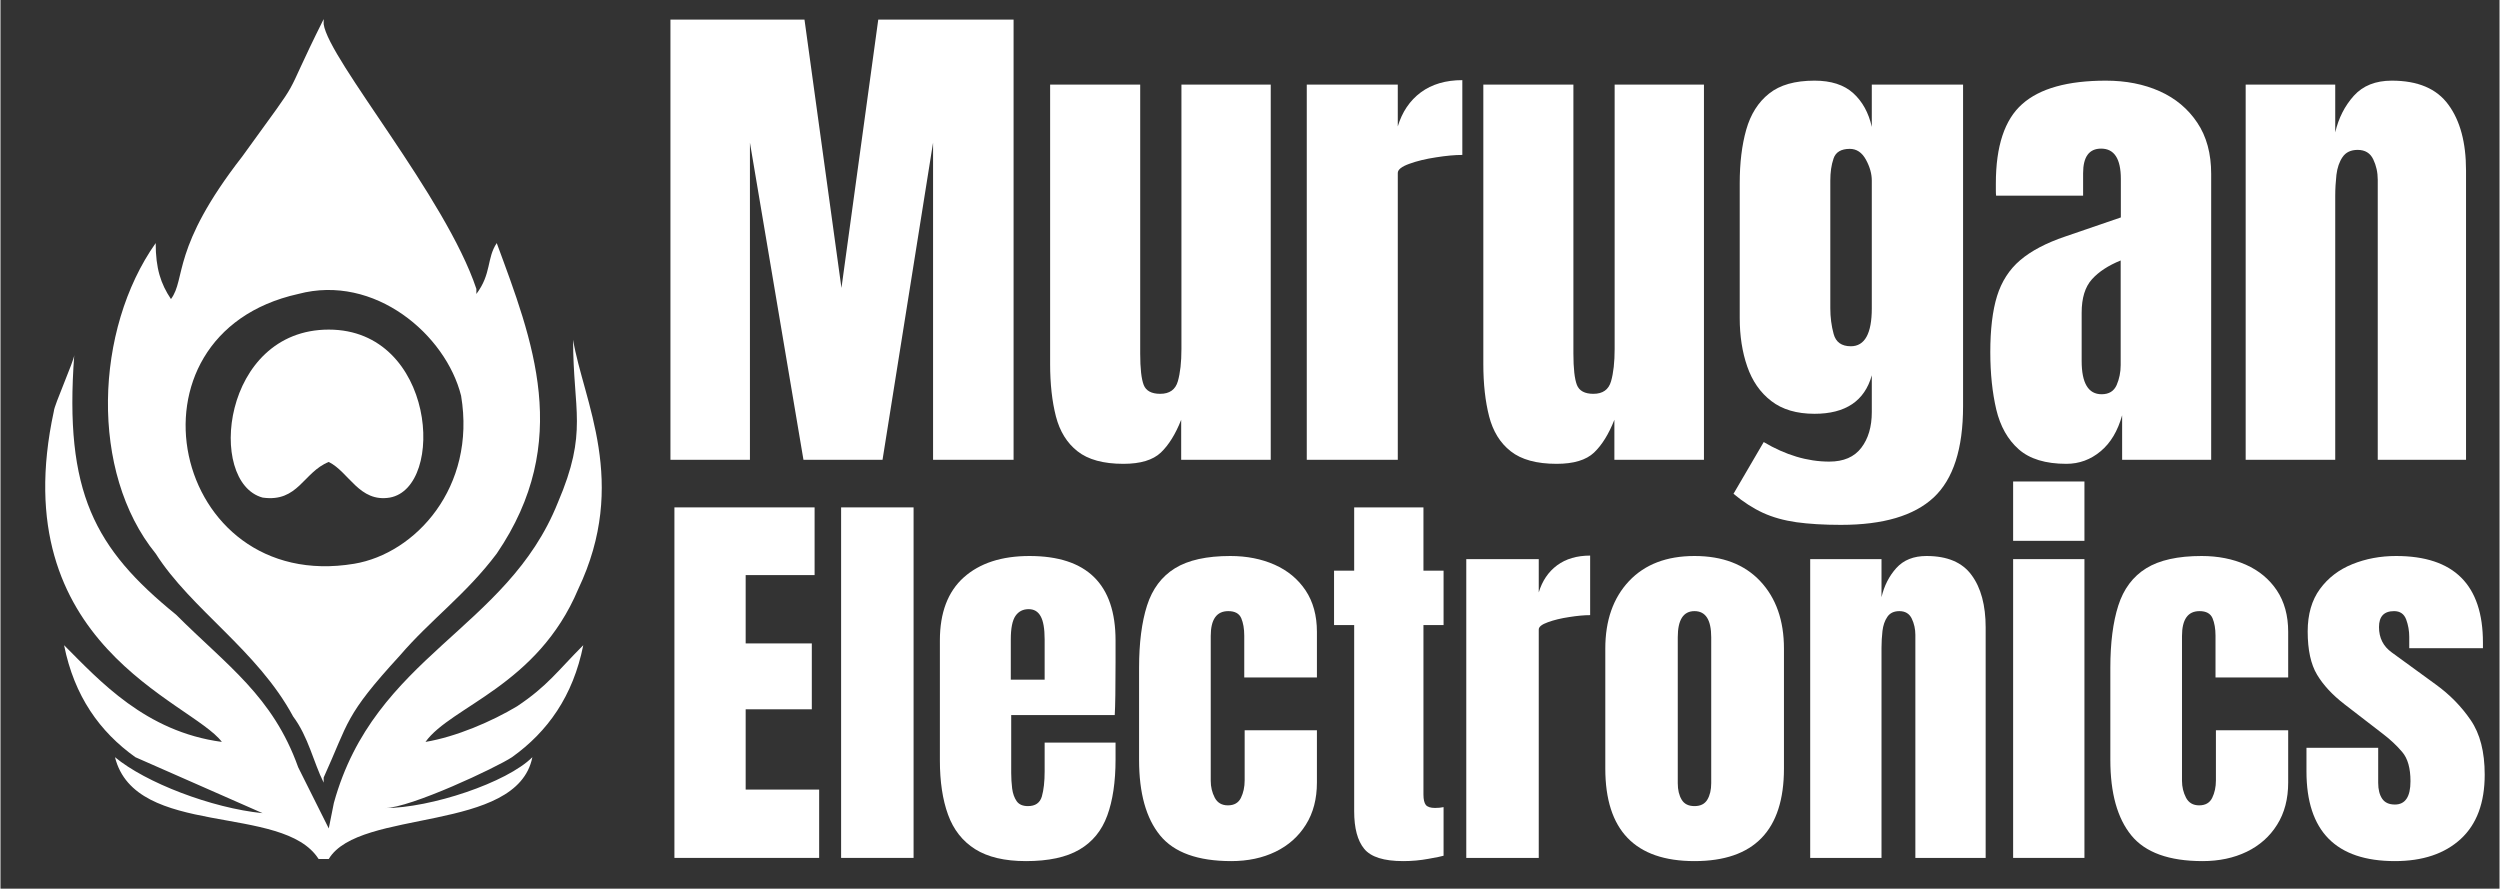 <?xml version="1.0" encoding="UTF-8"?>
<!DOCTYPE svg PUBLIC "-//W3C//DTD SVG 1.1//EN" "http://www.w3.org/Graphics/SVG/1.1/DTD/svg11.dtd">
<!-- Creator: CorelDRAW -->
<svg xmlns="http://www.w3.org/2000/svg" xml:space="preserve" width="3283px" height="1167px" version="1.1" style="shape-rendering:geometricPrecision; text-rendering:geometricPrecision; image-rendering:optimizeQuality; fill-rule:evenodd; clip-rule:evenodd"
viewBox="0 0 3445.54 1225.25"
 xmlns:xlink="http://www.w3.org/1999/xlink"
 xmlns:xodm="http://www.corel.com/coreldraw/odm/2003">
 <rect x="0" y="0" width="3445.54" height="1225.25" fill="#333333" stroke="none"/>
 <defs>
  <style type="text/css">
   <![CDATA[
    .fil2 {fill:none}
    .fil0 {fill:white}
    .fil1 {fill:white;fill-rule:nonzero}
   ]]>
  </style>
 </defs>
 <g id="Layer_x0020_1">
  <g id="_2557097546048">
   <path class="fil0" d="M410.5 405.31c105.27,-28.07 203.53,56.14 224.58,140.36 21.06,126.33 -63.16,217.57 -147.38,231.6 -252.65,42.11 -329.85,-315.82 -77.2,-371.96zm35.09 673.74c0,0 0,-7.02 0,-7.02 35.09,-77.2 28.07,-84.21 105.27,-168.43 42.11,-49.13 91.24,-84.22 133.35,-140.36 105.27,-154.4 49.13,-294.77 0,-428.11 -14.04,21.05 -7.02,42.11 -28.07,70.18 0,0 0,0 0,-7.02 -42.11,-126.33 -203.53,-315.82 -210.55,-364.95 0,-7.01 0,-7.01 0,-7.01 -63.16,126.32 -21.05,63.16 -112.29,189.49 -98.25,126.32 -77.2,168.43 -98.25,196.51 -14.04,-21.06 -21.06,-42.11 -21.06,-77.2 -84.22,119.31 -91.24,315.81 0,428.11 49.13,77.2 140.37,133.34 189.49,224.58 21.06,28.07 28.08,63.16 42.11,91.23z"/>
   <path class="fil0" d="M438.57 1184.33l14.04 0c42.11,-70.19 259.67,-35.1 280.73,-140.37 -35.09,35.09 -140.37,70.18 -203.53,70.18 35.09,0 154.4,-56.14 175.45,-70.18 49.13,-35.09 84.22,-84.22 98.26,-154.4 -35.09,35.09 -49.13,56.15 -91.24,84.22 -35.09,21.05 -84.22,42.11 -126.32,49.13 35.09,-49.13 154.4,-77.2 210.54,-210.55 70.18,-147.38 7.02,-259.67 -7.02,-343.89 0,98.26 21.06,126.33 -21.05,224.58 -70.18,175.46 -252.66,210.55 -308.8,414.08l-7.02 35.09 -42.11 -84.22c-35.09,-98.26 -98.25,-140.37 -168.44,-210.55 -112.29,-91.23 -154.4,-168.43 -140.36,-357.92 0,7.01 -28.07,70.18 -28.07,77.2 -70.18,322.83 189.49,400.03 231.6,456.18 -105.28,-14.04 -168.44,-84.22 -217.57,-133.35 14.04,70.18 49.13,119.31 98.26,154.4l175.45 77.2c-70.18,-7.02 -161.42,-42.11 -203.52,-77.2 28.07,112.29 231.6,63.17 280.72,140.37z"/>
   <path class="fil0" d="M452.61 636.91c28.07,14.03 42.11,56.14 84.22,49.13 77.2,-14.04 63.16,-231.6 -84.22,-231.6 -147.38,0 -168.44,210.54 -91.24,231.6 49.13,7.01 56.15,-35.1 91.24,-49.13z"/>
  </g>
  <g id="_2557097547632">
   <polygon class="fil1" points="923.71,633.97 923.71,27.03 1108.52,27.03 1159.49,397.01 1210.23,27.03 1396.81,27.03 1396.81,633.97 1285.8,633.97 1285.8,196.66 1216.11,633.97 1107.11,633.97 1033.3,196.66 1033.3,633.97 "/>
   <path id="_1" class="fil1" d="M1548.3 639.5c-27.66,0 -48.73,-5.77 -63.33,-17.3 -14.59,-11.42 -24.48,-27.55 -29.78,-48.03 -5.3,-20.6 -8,-44.73 -8,-72.28l0 -385.28 124.19 0 0 370.8c0,20.72 1.64,35.08 4.82,43.32 3.18,8.13 10.83,12.25 22.72,12.25 12.95,0 21.07,-5.77 24.37,-17.31 3.3,-11.53 4.94,-26.37 4.94,-44.49l0 -364.57 123.13 0 0 517.36 -123.48 0 0 -55.21c-7.77,19.78 -17.19,34.84 -28.02,45.2 -10.94,10.36 -28.13,15.54 -51.56,15.54z"/>
   <path id="_2" class="fil1" d="M1801.04 633.97l0 -517.36 125.48 0 0 57.68c6.01,-20.01 16.6,-35.66 31.79,-46.96 15.18,-11.19 34.25,-16.84 57.2,-16.84l0 103.12c-10.12,0 -22.13,1.06 -36.13,3.29 -14.13,2.12 -26.37,5.07 -36.97,8.95 -10.59,3.77 -15.89,8.01 -15.89,12.6l0 395.52 -125.48 0z"/>
   <path id="_3" class="fil1" d="M2145.59 639.5c-27.66,0 -48.73,-5.77 -63.33,-17.3 -14.6,-11.42 -24.49,-27.55 -29.78,-48.03 -5.3,-20.6 -8.01,-44.73 -8.01,-72.28l0 -385.28 124.19 0 0 370.8c0,20.72 1.65,35.08 4.83,43.32 3.18,8.13 10.83,12.25 22.72,12.25 12.95,0 21.07,-5.77 24.36,-17.31 3.3,-11.53 4.95,-26.37 4.95,-44.49l0 -364.57 123.13 0 0 517.36 -123.49 0 0 -55.21c-7.76,19.78 -17.18,34.84 -28.01,45.2 -10.95,10.36 -28.13,15.54 -51.56,15.54z"/>
   <path id="_4" class="fil1" d="M2537.7 723.67c-24.02,0 -44.5,-1.3 -61.57,-3.65 -17.18,-2.47 -32.49,-6.71 -46.14,-12.95 -13.54,-6.24 -27.08,-14.95 -40.61,-26.25l41.67 -71.33c30.13,17.89 60.27,26.95 90.4,26.95 19.78,0 34.49,-6.36 44.15,-19.07 9.65,-12.59 14.47,-29.07 14.47,-49.32l0 -50.62c-9.88,35.43 -36.25,53.09 -78.98,53.09 -24.6,0 -44.5,-5.88 -59.68,-17.66 -15.19,-11.65 -26.14,-27.54 -33.08,-47.55 -6.95,-20.01 -10.36,-42.26 -10.36,-66.87l0 -185.87c0,-27.9 2.94,-52.38 8.95,-73.69 6,-21.19 16.48,-37.9 31.43,-49.79 14.95,-12.01 35.78,-17.89 62.74,-17.89 22.72,0 40.49,5.65 53.32,17.18 12.72,11.54 21.31,27.08 25.66,46.62l0 -58.39 125.84 0 0 443.55c0,58.62 -13.53,100.53 -40.49,125.72 -27.08,25.19 -69.57,37.79 -127.72,37.79zm13.42 -246.26c19.3,0 28.95,-17.54 28.95,-52.38l0 -175.99c0,-9.42 -2.7,-19.07 -8.12,-28.96 -5.41,-9.88 -12.83,-14.83 -22.24,-14.83 -11.89,0 -19.43,4.48 -22.37,13.3 -3.06,8.83 -4.47,19.07 -4.47,30.49l0 175.99c0,12.36 1.53,24.25 4.59,35.43 3.06,11.3 10.94,16.95 23.66,16.95z"/>
   <path id="_5" class="fil1" d="M2848.35 639.5c-28.72,0 -50.62,-6.71 -65.69,-20.01 -15.06,-13.3 -25.42,-31.67 -30.96,-54.85 -5.41,-23.19 -8.24,-49.56 -8.24,-78.99 0,-31.43 3.07,-57.33 9.3,-77.46 6.24,-20.01 16.84,-36.61 31.9,-49.44 15.07,-12.83 35.79,-23.78 62.28,-32.72l76.51 -26.25 0 -53.09c0,-27.78 -9.06,-41.79 -27.19,-41.79 -16.6,0 -24.84,11.3 -24.84,33.9l0 30.96 -119.95 0c-0.24,-1.77 -0.35,-4.12 -0.35,-7.06 0,-2.83 0,-6.12 0,-9.77 0,-51.56 12.12,-88.05 36.37,-109.48 24.25,-21.54 62.62,-32.25 115.36,-32.25 27.55,0 52.27,4.82 74.16,14.59 21.78,9.77 39.08,24.25 51.79,43.32 12.84,19.07 19.19,42.62 19.19,70.63l0 394.23 -122.77 0 0 -61.45c-6.01,21.66 -15.9,38.26 -29.67,49.68 -13.77,11.53 -29.55,17.3 -47.2,17.3zm48.61 -95.94c10.13,0 16.95,-4.23 20.72,-12.71 3.65,-8.47 5.53,-17.66 5.53,-27.54l0 -144.2c-17.06,6.94 -30.25,15.53 -39.66,26.01 -9.42,10.48 -14.13,25.78 -14.13,46.03l0 66.62c0,30.49 9.18,45.79 27.54,45.79z"/>
   <path id="_6" class="fil1" d="M3095.55 633.97l0 -517.36 123.48 0 0 65.92c4.59,-19.77 13.19,-36.61 25.66,-50.5 12.6,-13.89 29.9,-20.83 52.27,-20.83 35.9,0 61.92,10.94 78.04,33.08 16.25,22.01 24.37,52.26 24.37,90.64l0 399.05 -121.72 0 0 -386.22c0,-10.13 -2.11,-19.54 -6.24,-28.14 -4.12,-8.59 -11.3,-12.95 -21.42,-12.95 -9.42,0 -16.36,3.3 -20.84,9.89 -4.47,6.48 -7.29,14.72 -8.47,24.49 -1.06,9.77 -1.65,19.42 -1.65,29.07l0 363.86 -123.48 0z"/>
   <polygon class="fil1" points="929.19,1182.83 929.19,699.56 1122.46,699.56 1122.46,792.91 1027.42,792.91 1027.42,887.11 1118.62,887.11 1118.62,977.94 1027.42,977.94 1027.42,1088.63 1128.74,1088.63 1128.74,1182.83 "/>
   <polygon id="_1_0" class="fil1" points="1159.02,1182.83 1159.02,699.56 1258.93,699.56 1258.93,1182.83 "/>
   <path id="_2_1" class="fil1" d="M1413.77 1187.24c-29.24,0 -52.58,-5.53 -70.01,-16.5 -17.34,-10.96 -29.81,-26.81 -37.31,-47.52 -7.5,-20.62 -11.25,-45.55 -11.25,-74.7l0 -165.53c0,-38.24 10.97,-67.21 32.9,-86.89 22.03,-19.68 52.21,-29.52 90.64,-29.52 79.11,0 118.66,38.8 118.66,116.41l0 29.9c0,36.27 -0.37,60.64 -1.12,73.01l-142.75 0 0 79.68c0,7.31 0.47,14.52 1.31,21.55 0.94,7.03 3,12.85 6.19,17.44 3.18,4.59 8.43,6.84 15.56,6.84 10.21,0 16.59,-4.41 19.21,-13.31 2.53,-8.9 3.84,-20.43 3.84,-34.68l0 -39.55 97.76 0 0 23.33c0,30.75 -3.84,56.52 -11.43,77.24 -7.59,20.81 -20.43,36.46 -38.43,46.96 -18,10.59 -42.65,15.84 -73.77,15.84zm-20.8 -250.17l46.67 0 0 -55.49c0,-14.81 -1.87,-25.49 -5.53,-31.96 -3.65,-6.56 -9.09,-9.75 -16.49,-9.75 -7.88,0 -13.87,3.1 -18.19,9.28 -4.31,6.28 -6.46,17.06 -6.46,32.43l0 55.49z"/>
   <path id="_3_2" class="fil1" d="M1696.93 1187.24c-46.11,0 -78.82,-11.81 -98.13,-35.43 -19.31,-23.62 -28.97,-58.3 -28.97,-104.04l0 -126.91c0,-34.4 3.66,-63.08 10.97,-85.95 7.31,-22.87 20.15,-40.03 38.43,-51.37 18.28,-11.34 43.77,-16.96 76.39,-16.96 22.68,0 43.02,4.03 61.02,11.99 18.09,8.06 32.34,19.87 42.74,35.43 10.4,15.56 15.65,34.68 15.65,57.18l0 62.89 -100.19 0 0 -57.74c0,-9.46 -1.41,-17.52 -4.13,-23.99 -2.81,-6.47 -8.72,-9.75 -17.9,-9.75 -16.12,0 -24.18,11.44 -24.18,34.31l0 199.64c0,8.44 1.87,16.22 5.53,23.25 3.65,7.03 9.74,10.59 18.09,10.59 8.62,0 14.62,-3.47 17.99,-10.31 3.38,-6.94 5.16,-14.9 5.16,-24.09l0 -69.17 99.63 0 0 71.98c0,22.68 -5.06,42.09 -15.27,58.3 -10.13,16.22 -24.09,28.59 -41.81,37.21 -17.81,8.63 -38.15,12.94 -61.02,12.94z"/>
   <path id="_4_3" class="fil1" d="M1933.88 1187.24c-26.52,0 -44.42,-5.63 -53.61,-16.87 -9.28,-11.25 -13.87,-28.59 -13.87,-51.84l0 -256.72 -27.75 0 0 -74.99 27.75 0 0 -87.26 95.51 0 0 87.26 27.74 0 0 74.99 -27.74 0 0 233.67c0,6.84 1.12,11.52 3.28,14.34 2.25,2.71 6.47,4.12 12.65,4.12 4.41,0 8.35,-0.37 11.81,-1.12l0 67.01c-2.15,0.75 -9.09,2.16 -20.62,4.22 -11.53,2.16 -23.24,3.19 -35.15,3.19z"/>
   <path id="_5_4" class="fil1" d="M2020.96 1182.83l0 -411.94 99.92 0 0 45.93c4.78,-15.94 13.21,-28.4 25.3,-37.4 12.09,-8.91 27.28,-13.41 45.56,-13.41l0 82.11c-8.07,0 -17.63,0.85 -28.78,2.63 -11.25,1.68 -21,4.03 -29.43,7.12 -8.44,3 -12.65,6.37 -12.65,10.03l0 314.93 -99.92 0z"/>
   <path id="_6_5" class="fil1" d="M2335.61 1187.24c-82.01,0 -122.97,-42.56 -122.97,-127.66l0 -165.34c0,-38.81 10.87,-69.83 32.62,-92.98 21.83,-23.16 51.92,-34.68 90.35,-34.68 38.62,0 68.89,11.52 90.64,34.68 21.74,23.15 32.71,54.17 32.71,92.98l0 165.34c0,85.1 -41.15,127.66 -123.35,127.66zm0 -75.83c8.25,0 14.16,-2.91 17.72,-8.9 3.56,-5.91 5.34,-13.5 5.34,-22.69l0 -201.24c0,-23.99 -7.69,-35.99 -23.06,-35.99 -15.37,0 -23.06,12 -23.06,35.99l0 201.24c0,9.19 1.79,16.78 5.35,22.69 3.56,5.99 9.46,8.9 17.71,8.9z"/>
   <path id="_7" class="fil1" d="M2495.14 1182.83l0 -411.94 98.32 0 0 52.49c3.66,-15.75 10.5,-29.15 20.44,-40.21 10.03,-11.06 23.8,-16.59 41.61,-16.59 28.59,0 49.31,8.71 62.15,26.33 12.93,17.53 19.4,41.62 19.4,72.18l0 317.74 -96.92 0 0 -307.53c0,-8.06 -1.69,-15.56 -4.97,-22.4 -3.28,-6.84 -8.99,-10.31 -17.05,-10.31 -7.5,0 -13.03,2.63 -16.6,7.88 -3.56,5.15 -5.81,11.71 -6.74,19.49 -0.85,7.78 -1.32,15.47 -1.32,23.15l0 289.72 -98.32 0z"/>
   <path id="_8" class="fil1" d="M2774.93 745.67l0 -81.82 98.32 0 0 81.82 -98.32 0zm0 437.16l0 -411.94 98.32 0 0 411.94 -98.32 0z"/>
   <path id="_9" class="fil1" d="M3036.06 1187.24c-46.12,0 -78.83,-11.81 -98.14,-35.43 -19.31,-23.62 -28.96,-58.3 -28.96,-104.04l0 -126.91c0,-34.4 3.65,-63.08 10.97,-85.95 7.31,-22.87 20.15,-40.03 38.43,-51.37 18.27,-11.34 43.77,-16.96 76.39,-16.96 22.68,0 43.02,4.03 61.01,11.99 18.09,8.06 32.34,19.87 42.75,35.43 10.4,15.56 15.65,34.68 15.65,57.18l0 62.89 -100.2 0 0 -57.74c0,-9.46 -1.41,-17.52 -4.12,-23.99 -2.82,-6.47 -8.72,-9.75 -17.91,-9.75 -16.12,0 -24.18,11.44 -24.18,34.31l0 199.64c0,8.44 1.88,16.22 5.53,23.25 3.66,7.03 9.75,10.59 18.09,10.59 8.62,0 14.62,-3.47 18,-10.31 3.37,-6.94 5.15,-14.9 5.15,-24.09l0 -69.17 99.64 0 0 71.98c0,22.68 -5.06,42.09 -15.28,58.3 -10.12,16.22 -24.09,28.59 -41.8,37.21 -17.81,8.63 -38.15,12.94 -61.02,12.94z"/>
   <path id="_10" class="fil1" d="M3301.31 1187.24c-81.26,0 -121.94,-41.24 -121.94,-123.63l0 -32.62 98.89 0 0 48.36c0,9.28 1.87,16.6 5.53,21.94 3.65,5.34 9.46,7.96 17.52,7.96 14.25,0 21.47,-10.68 21.47,-32.15 0,-17.9 -3.75,-31.3 -11.34,-40.21 -7.5,-8.9 -16.59,-17.43 -27.47,-25.68l-52.39 -40.4c-16.5,-12.74 -29.06,-26.33 -37.59,-40.58 -8.62,-14.34 -12.93,-34.21 -12.93,-59.61 0,-23.62 5.62,-43.12 16.87,-58.49 11.25,-15.37 26.15,-26.81 44.8,-34.31 18.56,-7.5 38.62,-11.24 60.27,-11.24 79.77,0 119.69,39.74 119.69,119.41l0 7.68 -101.6 0 0 -15.65c0,-8.25 -1.4,-16.21 -4.22,-23.9 -2.9,-7.69 -8.43,-11.53 -16.68,-11.53 -13.87,0 -20.81,7.31 -20.81,21.93 0,14.91 5.81,26.53 17.53,34.97l61.02 44.42c19.02,13.78 34.96,30 47.89,48.93 12.94,18.84 19.31,43.87 19.31,75.17 0,38.81 -10.96,68.43 -33.08,88.77 -22.03,20.24 -52.31,30.46 -90.74,30.46z"/>
  </g>
  <rect class="fil2" width="3445.54" height="1225.25"/>
 </g>
</svg>
